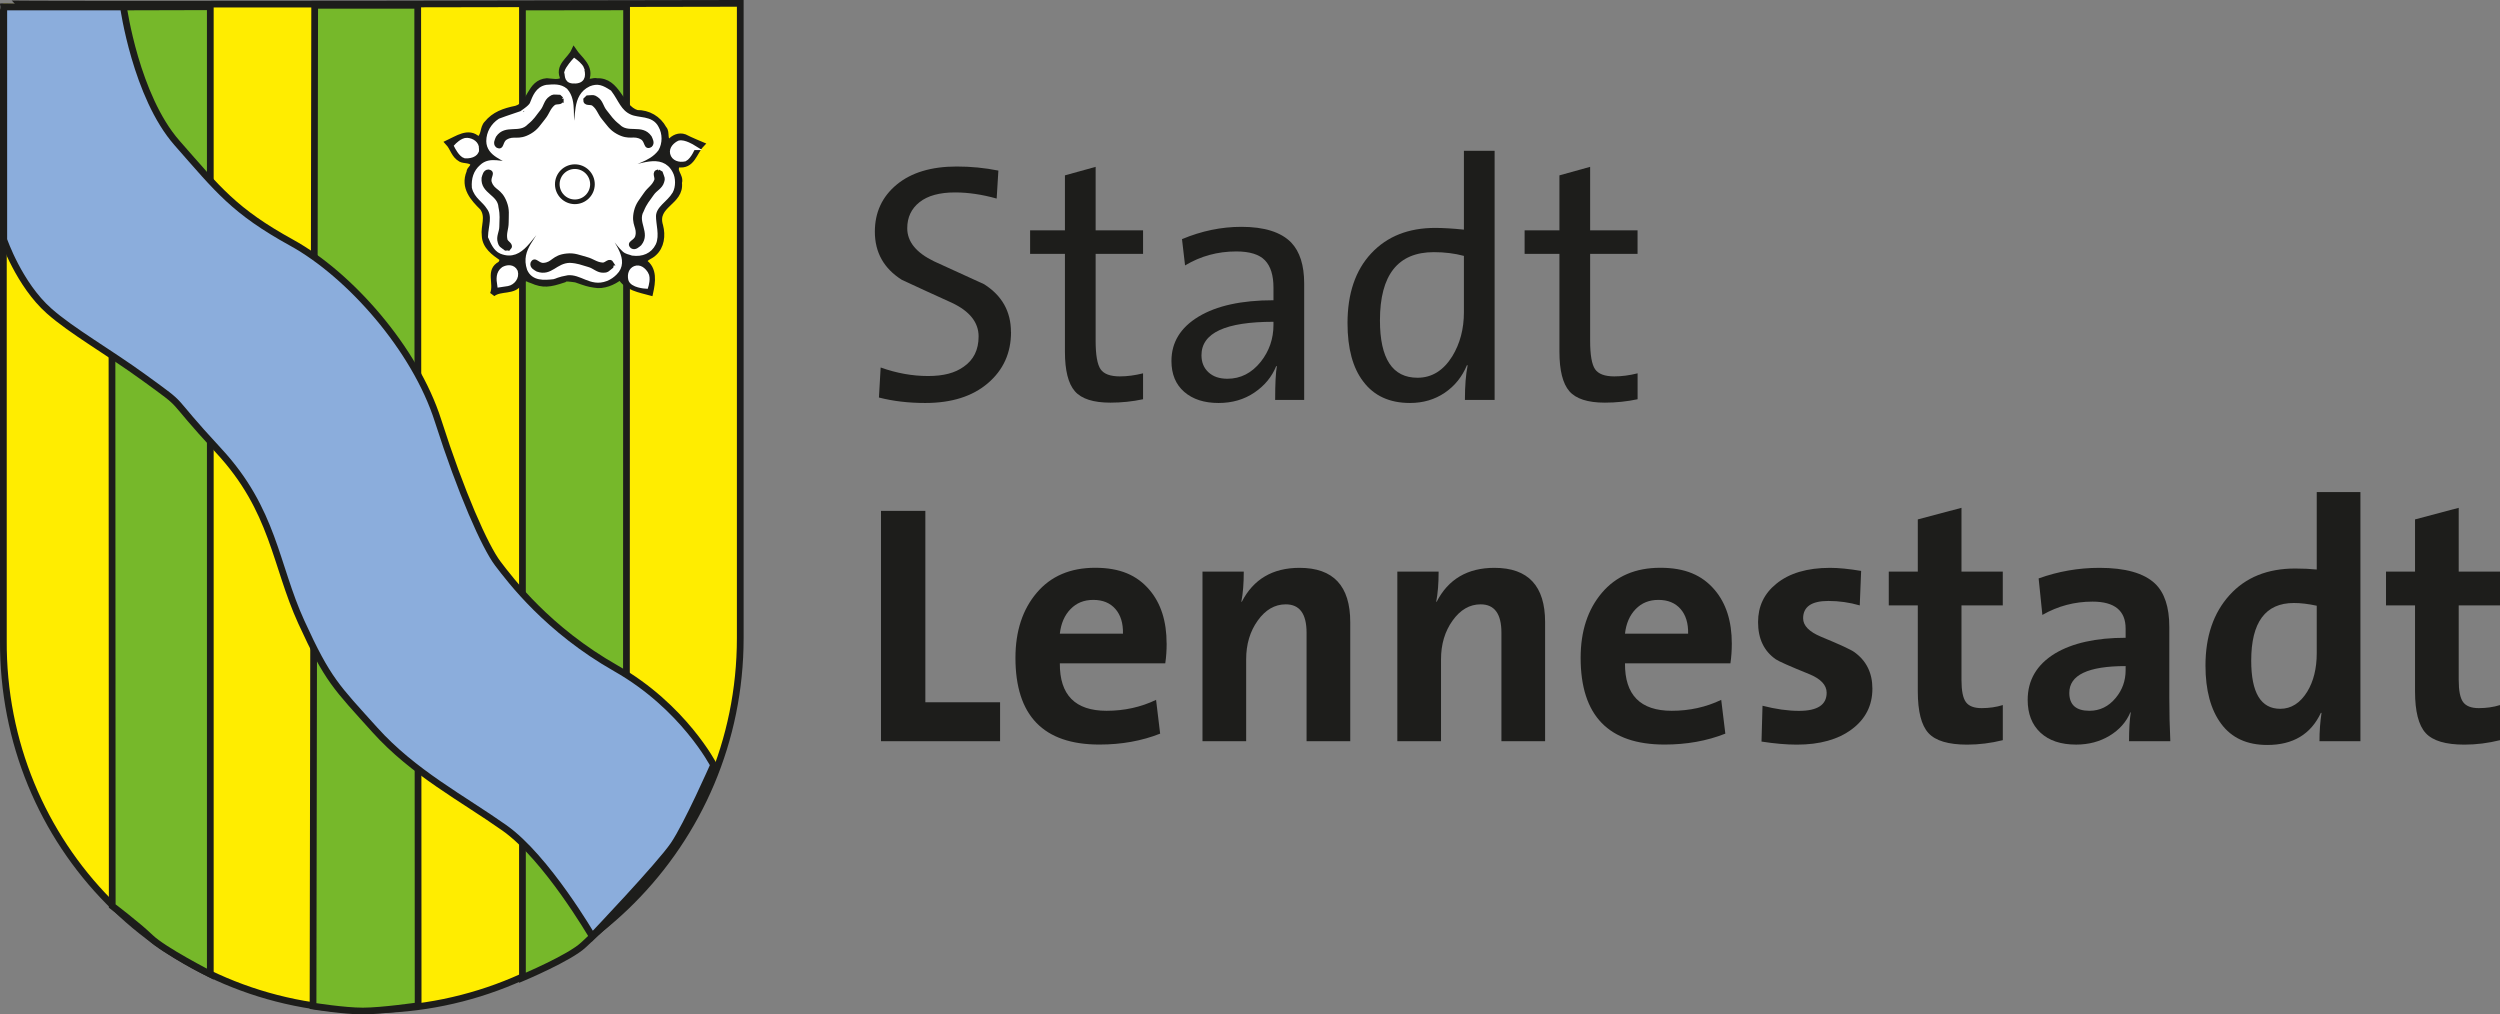 <?xml version="1.0" encoding="UTF-8"?>
<svg id="Ebene_1" data-name="Ebene 1" xmlns="http://www.w3.org/2000/svg" viewBox="0 0 668.45 271.23">
  <rect x="0" y="0" width="668.45" height="271.23" fill="#808080" stroke="none"/>
  <defs>
    <style>
      .cls-1 {
        fill: #fff;
        stroke: #fff;
      }

      .cls-1, .cls-2, .cls-3, .cls-4, .cls-5 {
        stroke-miterlimit: 3.86;
      }

      .cls-1, .cls-4 {
        stroke-width: 1.44px;
      }

      .cls-6 {
        fill: #1d1d1b;
      }

      .cls-7 {
        fill: #ffed00;
      }

      .cls-2 {
        stroke-width: 1.24px;
      }

      .cls-2, .cls-3, .cls-4, .cls-5 {
        fill: none;
        stroke: #1d1d1b;
      }

      .cls-3 {
        stroke-width: 1.8px;
      }

      .cls-8 {
        fill: #76b82a;
      }

      .cls-9 {
        fill: #8baddc;
      }
    </style>
  </defs>
  <g>
    <path class="cls-7" d="M.9.98c0,.37,197.03-.08,197.03-.08v169.73c0,54.97-44.42,99.39-99.23,99.39S.55,225.84.9,171.21C.9,171.21.9.61.9.98h0Z"/>
    <path class="cls-3" d="M.9.98c0,.37,197.03-.08,197.03-.08v169.73c0,54.97-44.42,99.39-99.23,99.39S.55,225.84.9,171.21C.9,171.21.9.61.9.98h0Z"/>
    <path class="cls-8" d="M167.53,1.83l-27.84.04v259.57s12.68-5.33,16.34-8.81c3.66-3.48,11.45-10.57,11.45-10.57l.06-240.22h0Z"/>
    <path class="cls-3" d="M167.53,1.83l-27.84.04v259.57s12.68-5.33,16.34-8.81c3.66-3.48,11.45-10.57,11.45-10.57l.06-240.22h0Z"/>
    <path class="cls-8" d="M84.13,1.42h27.56l.11,267.5s-9.72,1.41-14.77,1.41-13.33-1.33-13.33-1.33l.44-267.57h0Z"/>
    <path class="cls-3" d="M84.13,1.42h27.56l.11,267.5s-9.72,1.41-14.77,1.41-13.33-1.33-13.33-1.33l.44-267.57h0Z"/>
    <path class="cls-6" d="M156.77,21.48c.67.75,1.97-.12,2.83.16,5.67-.24,6.26,7.12,10.7,8.5,3.03-.04,5.78,1.53,7.24,4.25.98.94-.12,3.34,1.57,3.46,1.02-1.14,2.44-1.77,3.93-1.26,1.34.71,4.56,2.05,4.56,2.05-1.97,2.05-2.48,6.02-6.3,5.35-1.53,1.73.91,2.95.32,4.88.63,5.35-6.81,5.86-5.04,11.49.67,2.6.35,5.55-1.73,7.4-.86.86-2.04.94-2.67,2.2,2.91,1.89,2.36,5.47,1.73,8.34-2.75-.75-6.46-1.35-8.07-4.22-1.8,1.48-4.57,2.6-6.89,2.13-1.81-.28-2.2-.43-4.99-1.41-3.75-.56-2.56,0-3.35.08-3.6,1.2-5.41,1.49-8.39.16-1.2-.32-.88-.64-1.96-.47-.74.12-.77.5-1.29,1.05-1.57,2.64-5.12,1.3-7.24,2.99,1.18-2.87-1.3-6.3,2.05-8.03.35-.43.67-1.06.32-1.57-2.01-1.38-4.45-3.11-4.56-5.98-.35-2.6,1.2-5.05-.57-7.49-2.44-2.4-5.21-5.38-3.52-9.51,0-.94,1.3-1.3.94-2.36-.59-.9-2.38-.64-3.17-1.07-1.97-1.1-2.07-2.98-3.44-4.44,2.24-1.02,5.55-3.46,8.03-.94,1.73-.63,1.1-3.03,2.36-4.25,1.93-2.36,4.53-3.32,7.81-3.98,3.94-1.15,3.44-6.96,8.24-7.36,1.38.08,3.34.63,4.41-.47-1.81-3.54,1.73-5.12,2.83-7.55,1.53,2.28,4.84,4.25,3.3,7.87h0Z"/>
    <path class="cls-4" d="M156.77,21.48c.67.75,1.97-.12,2.83.16,5.67-.24,6.26,7.12,10.7,8.5,3.03-.04,5.78,1.53,7.24,4.25.98.94-.12,3.34,1.57,3.46,1.02-1.14,2.44-1.77,3.93-1.26,1.34.71,4.56,2.05,4.56,2.05-1.97,2.05-2.48,6.02-6.3,5.35-1.53,1.73.91,2.95.32,4.88.63,5.35-6.81,5.86-5.04,11.49.67,2.6.35,5.55-1.73,7.4-.86.86-2.04.94-2.67,2.2,2.91,1.89,2.36,5.47,1.73,8.34-2.75-.75-6.46-1.35-8.07-4.22-1.8,1.48-4.57,2.6-6.89,2.13-1.81-.28-2.2-.43-4.99-1.41-3.75-.56-2.56,0-3.35.08-3.6,1.2-5.41,1.49-8.39.16-1.2-.32-.88-.64-1.96-.47-.74.12-.77.5-1.29,1.05-1.57,2.64-5.12,1.3-7.24,2.99,1.18-2.87-1.3-6.3,2.05-8.03.35-.43.67-1.06.32-1.57-2.01-1.38-4.45-3.11-4.56-5.98-.35-2.6,1.2-5.05-.57-7.49-2.44-2.4-5.21-5.38-3.52-9.51,0-.94,1.3-1.3.94-2.36-.59-.9-2.38-.64-3.17-1.07-1.97-1.1-2.07-2.98-3.44-4.44,2.24-1.02,5.55-3.46,8.03-.94,1.73-.63,1.1-3.03,2.36-4.25,1.93-2.36,4.53-3.32,7.81-3.98,3.94-1.15,3.44-6.96,8.24-7.36,1.38.08,3.34.63,4.41-.47-1.81-3.54,1.73-5.12,2.83-7.55,1.53,2.28,4.84,4.25,3.3,7.87h0Z"/>
    <path class="cls-1" d="M155.5,18.47c.24,1.2.68,2.98-1.61,3.14-2.46.16-2.03-1.24-2.3-2.27.31-1.1,2-2.96,2-2.96,0,0,1.6,1.17,1.92,2.08h0Z"/>
    <path class="cls-1" d="M151.13,24.27c2.64,2.99.83,7.65,2.29,11.11l.32-.16c1.18-3.93-.24-9.36,4.25-11.49,1.81-.71,2.85-.29,4.89,1.03,1.91,2.51,2.55,5.23,5.5,6.53,2.32,1.06,5.71.24,7.08,2.99.94,1.65.94,3.86,0,5.51-2.28,2.99-6.14,3.18-8.81,5.19l.31.32c4.01-.36,9.8-3.74,12.28,1.1.71,1.3.71,3.43,0,4.72-1.34,2.28-4.45,3.7-4.56,6.61-.04,2.24.99,5.27,0,7.32-1.03,2.07-3.04,2.91-5.52,2.59-.94-.36-1.57-.35-2.2-.94-1.77-1.65-2.75-3.66-4.56-4.88l-.32.47c1.42,3.07,5.57,7.39,2.29,10.59-.62.62-1.36,1.2-2.4,1.6-4,1.52-6.31-1.92-10.23-1.6-2.75.46-3.59,1.04-3.83,1.06-2.48.27-5.19.47-6.3-2.05-1.73-5.12,2.83-7.63,3.78-11.65l-.16-.16c-3.46,2.32-5.67,9.33-11.18,7.08-1.49-.63-2.22-2.46-2.85-3.88.08-2.76,1.36-5.56-.46-7.92-1.18-1.89-3.27-2.86-3.86-5.26-.16-2.24.4-4.07,1.97-5.44,2.24-2.17,5.43-.51,7.87-.79l.16-.16c-1.93-1.61-6.1-2.48-6.14-5.98,0-2.2,1.18-4.17,2.99-5.35,1.97-.77,6.03-2.04,5.93-2.1-.09-.06,2.19-1.37,2.67-2.43.75-1.89,1.51-4.02,3.83-4.45,1.93-.16,3.57-.3,4.95.85h0Z"/>
    <path class="cls-6" d="M150.2,26.41c.15,1.45-1.41.67-2.18,1.3-1.39,1.14-1.51,2.4-2.65,3.8-1.3,1.59-1.88,2.75-3.66,3.79-3.24,1.89-4.29.26-6.52,1.63-1.34.82-.81,2.9-2.24,2.06-.68-.62-.15-1.57.12-2.2,2.15-3.15,5.87-.48,8.38-3.16,1.81-1.47,2.17-2.32,3.45-3.9,1-1.24.98-2.67,2.33-3.56.84-.55.68-.38,2.36-.33l.61.57h0Z"/>
    <path class="cls-5" d="M150.2,26.41c.15,1.45-1.41.67-2.18,1.3-1.39,1.14-1.51,2.4-2.65,3.8-1.3,1.59-1.88,2.75-3.66,3.79-3.24,1.89-4.29.26-6.52,1.63-1.34.82-.81,2.9-2.24,2.06-.68-.62-.15-1.57.12-2.2,2.15-3.15,5.87-.48,8.38-3.16,1.81-1.47,2.17-2.32,3.45-3.9,1-1.24.98-2.67,2.33-3.56.84-.55.68-.38,2.36-.33l.61.57h0Z"/>
    <path class="cls-1" d="M127.36,39.78c.2,1.06-1.02,1.95-2.98,1.84-1.06-.28-2.19-2.53-2.19-2.53,0,0,1.51-1.62,2.72-1.52,1.28.11,2.5.9,2.46,2.21h0Z"/>
    <path class="cls-1" d="M185.22,39.41s-1.04,2.48-2.16,3.04c-1.4.31-2.88-.15-3.18-1.49-.27-1.21.8-2.2,1.75-2.67,1.22-.35,3.6,1.12,3.6,1.12h0Z"/>
    <path class="cls-1" d="M137.73,72.63c.47,1.53-.75,2.91-2.04,3.15l-2.05.31c-.23-1.46-.35-3.07,1.02-4.06.98-.55,2.44-.67,3.07.59h0Z"/>
    <path class="cls-1" d="M172.67,73.26c.67,1.06,0,3.21,0,3.21,0,0-3.7-.21-4-1.92-.2-1.13.09-2.28,1.15-2.72,1.14-.47,2.18.37,2.83,1.42h0Z"/>
    <path class="cls-2" d="M149.01,49.26c0-2.6,2.11-4.7,4.7-4.7s4.7,2.11,4.7,4.7-2.11,4.7-4.7,4.7-4.7-2.1-4.7-4.7h0Z"/>
    <path class="cls-6" d="M156.47,26.6c-.12,1.46,1.43.65,2.2,1.26,1.42,1.12,1.55,2.37,2.71,3.75,1.32,1.57,1.93,2.72,3.72,3.73,3.28,1.84,4.29.19,6.55,1.52,1.36.8.86,2.89,2.28,2.02.67-.63.12-1.57-.16-2.2-2.2-3.11-5.88-.38-8.43-3.02-1.84-1.44-2.22-2.28-3.51-3.84-1.02-1.23-1.03-2.66-2.4-3.52-.84-.53-.68-.37-2.36-.29l-.6.58h0Z"/>
    <path class="cls-5" d="M156.47,26.6c-.12,1.46,1.43.65,2.2,1.26,1.42,1.12,1.55,2.37,2.71,3.75,1.32,1.57,1.93,2.72,3.72,3.73,3.28,1.84,4.29.19,6.55,1.52,1.36.8.86,2.89,2.28,2.02.67-.63.12-1.57-.16-2.2-2.2-3.11-5.88-.38-8.43-3.02-1.84-1.44-2.22-2.28-3.51-3.84-1.02-1.23-1.03-2.66-2.4-3.52-.84-.53-.68-.37-2.36-.29l-.6.58h0Z"/>
    <path class="cls-6" d="M176.01,45.8c-1.43.29-.23,1.55-.6,2.47-.68,1.67-1.85,2.14-2.85,3.64-1.15,1.71-2.08,2.61-2.56,4.6-.86,3.66,1,4.18.34,6.72-.39,1.53-2.54,1.63-1.32,2.75.79.47,1.54-.32,2.07-.76,2.38-2.97-1.26-5.75.57-8.94.88-2.16,1.58-2.76,2.72-4.44.9-1.32,2.27-1.72,2.72-3.27.28-.96.17-.76-.37-2.35l-.73-.42h0Z"/>
    <path class="cls-5" d="M176.01,45.8c-1.43.29-.23,1.55-.6,2.47-.68,1.67-1.85,2.14-2.85,3.64-1.15,1.71-2.08,2.61-2.56,4.6-.86,3.66,1,4.18.34,6.72-.39,1.53-2.54,1.63-1.32,2.75.79.47,1.54-.32,2.07-.76,2.38-2.97-1.26-5.75.57-8.94.88-2.16,1.58-2.76,2.72-4.44.9-1.32,2.27-1.72,2.72-3.27.28-.96.17-.76-.37-2.35l-.73-.42h0Z"/>
    <path class="cls-6" d="M163.68,70.48c-.74-1.26-1.54.29-2.53.23-1.8-.11-2.63-1.05-4.37-1.51-1.99-.53-3.14-1.12-5.19-.92-3.74.37-3.62,2.31-6.24,2.51-1.57.13-2.36-1.87-3.03-.35-.19.9.81,1.36,1.39,1.71,3.59,1.28,4.79-2.28,8.64-2.37,2.33.13,3.12.59,5.08,1.13,1.54.42,2.37,1.59,3.98,1.51,1-.05.78-.09,2.1-1.12l.16-.82h0Z"/>
    <path class="cls-5" d="M163.68,70.48c-.74-1.26-1.54.29-2.53.23-1.8-.11-2.63-1.05-4.37-1.51-1.99-.53-3.14-1.12-5.19-.92-3.74.37-3.62,2.31-6.24,2.51-1.57.13-2.36-1.87-3.03-.35-.19.9.81,1.36,1.39,1.71,3.59,1.28,4.79-2.28,8.64-2.37,2.33.13,3.12.59,5.08,1.13,1.54.42,2.37,1.59,3.98,1.51,1-.05.78-.09,2.1-1.12l.16-.82h0Z"/>
    <path class="cls-6" d="M136.06,66.46c1.03-1.04-.68-1.41-.88-2.38-.37-1.77.33-2.81.33-4.62,0-2.05.27-3.33-.46-5.25-1.33-3.51-3.17-2.9-4.04-5.37-.53-1.49,1.19-2.77-.45-3.02-.92.05-1.1,1.13-1.3,1.79-.31,3.8,4.26,4.07,4.52,7.73.48,2.28.24,3.17.23,5.2,0,1.59-.92,2.69-.42,4.23.31.95.29.73,1.62,1.74l.84-.06h0Z"/>
    <path class="cls-5" d="M136.06,66.46c1.03-1.04-.68-1.41-.88-2.38-.37-1.77.33-2.81.33-4.62,0-2.05.27-3.33-.46-5.25-1.33-3.51-3.17-2.9-4.04-5.37-.53-1.49,1.19-2.77-.45-3.02-.92.05-1.1,1.13-1.3,1.79-.31,3.8,4.26,4.07,4.52,7.73.48,2.28.24,3.17.23,5.2,0,1.59-.92,2.69-.42,4.23.31.95.29.73,1.62,1.74l.84-.06h0Z"/>
    <path class="cls-8" d="M29.9,1.87l26.33-.07v258.68s-12.43-6.35-16-9.78c-3.57-3.43-10.22-8.45-10.22-8.45l-.11-240.38h0Z"/>
    <path class="cls-3" d="M29.9,1.87l26.33-.07v258.68s-12.43-6.35-16-9.78c-3.57-3.43-10.22-8.45-10.22-8.45l-.11-240.38h0Z"/>
    <path class="cls-9" d="M1.01,1.87h32s3.33,23.85,14.33,36.37c11.01,12.52,15.22,18.15,30.67,26.67,15.45,8.52,33,28.37,39.11,47.56,6.12,19.19,12.55,33.7,16,38.23,3.45,4.52,13.29,17.62,31.56,28,18.12,10.3,26.12,25.86,26.12,25.86,0,0-7,15.92-10.67,21.33-3.66,5.41-21.78,24.45-21.78,24.45,0,0-12.23-21.04-23.45-28.96-11.22-7.93-24.34-14.74-34.67-26.22-10.33-11.48-12.55-13.26-19.66-28.82-7-15.31-7.34-29.93-22.12-45.86-14.77-15.93-7.66-10.59-20-19.56-9.42-6.84-19.22-12.37-25.33-17.78-8.02-7.1-12.11-19.04-12.11-19.04V1.87h0Z"/>
    <path class="cls-3" d="M1.01,1.87h32s3.33,23.85,14.33,36.37c11.01,12.52,15.22,18.15,30.67,26.67,15.45,8.52,33,28.37,39.11,47.56,6.12,19.19,12.55,33.7,16,38.23,3.45,4.52,13.29,17.62,31.56,28,18.12,10.3,26.12,25.86,26.12,25.86,0,0-7,15.92-10.67,21.33-3.66,5.41-21.78,24.45-21.78,24.45,0,0-12.23-21.04-23.45-28.96-11.22-7.93-24.34-14.74-34.67-26.22-10.33-11.48-12.55-13.26-19.66-28.82-7-15.31-7.34-29.93-22.12-45.86-14.77-15.93-7.66-10.59-20-19.56-9.42-6.84-19.22-12.37-25.33-17.78-8.02-7.1-12.11-19.04-12.11-19.04V1.87h0Z"/>
  </g>
  <g>
    <path class="cls-6" d="M270.33,88.77c0,5.6-2.06,10.16-6.19,13.69-4.13,3.53-9.71,5.29-16.75,5.29-4.49,0-8.62-.49-12.38-1.46l.46-8.03c4.26,1.52,8.49,2.28,12.68,2.28s7.18-.82,9.49-2.46c2.68-1.83,4.02-4.53,4.02-8.12,0-3.77-2.4-6.78-7.21-9.03-4.44-2.01-8.88-4.04-13.32-6.11-4.81-3.04-7.21-7.33-7.21-12.87,0-5.17,1.95-9.37,5.84-12.59,3.89-3.22,9.25-4.84,16.06-4.84,3.77,0,7.48.36,11.13,1.09l-.46,7.48c-3.89-1.09-7.61-1.64-11.13-1.64-4.14,0-7.3.87-9.49,2.6-2.19,1.73-3.29,4.06-3.29,6.98,0,3.59,2.39,6.54,7.18,8.85,4.43,2.01,8.88,4.05,13.37,6.11,4.79,3.04,7.18,7.3,7.18,12.77Z"/>
    <path class="cls-6" d="M305.64,106.75c-2.86.61-5.78.91-8.76.91-4.56,0-7.73-1.02-9.49-3.06-1.77-2.04-2.65-5.56-2.65-10.56v-26.16h-9.31v-6.3h9.31v-14.69l8.21-2.28v16.97h12.68v6.3h-12.68v23.24c0,3.78.44,6.31,1.32,7.6.88,1.28,2.6,1.92,5.16,1.92,1.95,0,4.01-.27,6.2-.82v6.94Z"/>
    <path class="cls-6" d="M348.71,106.93h-7.76c0-4.32.15-7.33.46-9.03h-.18c-1.16,2.86-3.1,5.22-5.84,7.07-2.74,1.86-5.93,2.78-9.58,2.78-3.83,0-6.89-.99-9.17-2.97-2.28-1.98-3.42-4.73-3.42-8.26,0-4.99,2.42-8.94,7.25-11.86,4.84-2.92,11.51-4.38,20.03-4.38v-3.38c0-3.29-.76-5.72-2.28-7.3-1.52-1.58-4.08-2.37-7.67-2.37-4.99,0-9.55,1.25-13.69,3.74l-.82-7.03c5.23-2.19,10.52-3.29,15.88-3.29,6.14,0,10.59,1.4,13.32,4.2,2.31,2.43,3.47,6.08,3.47,10.95v31.12ZM340.5,86.86v-.82c-12.84,0-19.25,2.98-19.25,8.94,0,1.89.62,3.41,1.87,4.56,1.25,1.16,2.93,1.73,5.06,1.73,3.53,0,6.51-1.52,8.94-4.56,2.25-2.86,3.38-6.14,3.38-9.85Z"/>
    <path class="cls-6" d="M399.63,106.93h-7.94c0-3.77.24-6.84.73-9.22l-.18-.09c-1.28,3.1-3.25,5.57-5.93,7.39-2.68,1.82-5.78,2.74-9.31,2.74-5.47,0-9.64-1.92-12.5-5.75-2.8-3.65-4.2-8.85-4.2-15.6,0-7.91,2.11-14.13,6.34-18.66,4.23-4.53,9.93-6.8,17.11-6.8,2.07,0,4.62.15,7.67.46v-21.08h8.21v66.61ZM391.42,83.48v-15.06c-2.5-.67-5.17-1-8.03-1-9.61,0-14.42,6.08-14.42,18.25,0,10.22,3.34,15.33,10.04,15.33,3.83,0,6.93-1.92,9.31-5.75,2.07-3.41,3.1-7.33,3.1-11.77Z"/>
    <path class="cls-6" d="M437.86,106.75c-2.86.61-5.78.91-8.76.91-4.56,0-7.73-1.02-9.49-3.06-1.76-2.04-2.65-5.56-2.65-10.56v-26.16h-9.31v-6.3h9.31v-14.69l8.21-2.28v16.97h12.68v6.3h-12.68v23.24c0,3.78.44,6.31,1.32,7.6.88,1.28,2.6,1.92,5.16,1.92,1.95,0,4.02-.27,6.21-.82v6.94Z"/>
    <path class="cls-6" d="M267.41,198.18h-31.85v-61.59h11.86v51.19h19.98v10.4Z"/>
    <path class="cls-6" d="M311.94,172.08c0,1.82-.12,3.59-.37,5.29h-28.19c-.06,8.46,4.11,12.68,12.5,12.68,4.75,0,9.16-.97,13.23-2.92l1.09,9.03c-4.93,1.95-10.34,2.92-16.24,2.92-14.96,0-22.45-7.72-22.45-23.18,0-7.12,1.89-12.91,5.67-17.38,3.78-4.47,8.99-6.71,15.64-6.71s11.19,1.98,14.54,5.93c3.05,3.59,4.57,8.36,4.57,14.33ZM300.26,169.44c.06-2.8-.62-5-2.03-6.62-1.41-1.61-3.38-2.42-5.9-2.42s-4.49.82-6.09,2.46c-1.6,1.64-2.55,3.83-2.86,6.57h16.88Z"/>
    <path class="cls-6" d="M361.03,198.18h-11.68v-29.02c0-5.05-1.86-7.57-5.57-7.57-2.92,0-5.42,1.45-7.48,4.33-2.07,2.89-3.1,6.34-3.1,10.36v21.9h-11.68v-45.35h11.04c0,3.16-.21,5.84-.64,8.03l.09.09c3.11-6.08,8.27-9.12,15.47-9.12,9.03,0,13.55,4.84,13.55,14.51v31.85Z"/>
    <path class="cls-6" d="M413.13,198.18h-11.68v-29.02c0-5.05-1.86-7.57-5.57-7.57-2.92,0-5.42,1.45-7.48,4.33-2.07,2.89-3.1,6.34-3.1,10.36v21.9h-11.68v-45.35h11.04c0,3.16-.21,5.84-.64,8.03l.09.09c3.11-6.08,8.27-9.12,15.47-9.12,9.03,0,13.55,4.84,13.55,14.51v31.85Z"/>
    <path class="cls-6" d="M463.05,172.08c0,1.82-.12,3.59-.37,5.29h-28.19c-.06,8.46,4.11,12.68,12.5,12.68,4.75,0,9.15-.97,13.23-2.92l1.1,9.03c-4.93,1.95-10.34,2.92-16.24,2.92-14.96,0-22.45-7.72-22.45-23.18,0-7.12,1.89-12.91,5.67-17.38,3.78-4.47,8.99-6.71,15.64-6.71s11.19,1.98,14.54,5.93c3.05,3.59,4.57,8.36,4.57,14.33ZM451.37,169.44c.06-2.8-.62-5-2.03-6.62-1.42-1.61-3.38-2.42-5.9-2.42s-4.49.82-6.09,2.46-2.55,3.83-2.86,6.57h16.88Z"/>
    <path class="cls-6" d="M500.64,184.13c0,4.5-1.83,8.12-5.5,10.86-3.67,2.74-8.57,4.11-14.69,4.11-2.79,0-5.94-.27-9.46-.82l.27-9.58c3.53.91,6.78,1.37,9.76,1.37,4.93,0,7.39-1.61,7.39-4.84,0-2.07-1.58-3.74-4.74-5.02-5.11-2.07-8.06-3.38-8.85-3.92-3.16-2.19-4.75-5.5-4.75-9.95,0-4.2,1.61-7.6,4.84-10.22,3.47-2.86,8.27-4.29,14.42-4.29,2.25,0,5.02.27,8.3.82l-.37,9.22c-2.74-.79-5.54-1.19-8.39-1.19-4.5,0-6.75,1.55-6.75,4.65,0,1.95,1.6,3.59,4.81,4.93,5.02,2.07,7.99,3.44,8.9,4.11,3.21,2.31,4.81,5.57,4.81,9.76Z"/>
    <path class="cls-6" d="M535.5,197.91c-3.18.79-6.35,1.19-9.53,1.19-5.01,0-8.46-1.03-10.35-3.1-1.89-2.07-2.84-5.78-2.84-11.13v-23h-7.76v-9.03h7.76v-13.96l11.68-3.1v17.06h11.04v9.03h-11.04v19.96c0,2.87.39,4.84,1.19,5.91.79,1.07,2.19,1.6,4.2,1.6s3.89-.27,5.66-.82v9.4Z"/>
    <path class="cls-6" d="M580.3,198.18h-11.04c0-3.1.15-5.66.46-7.67l-.09-.09c-1.09,2.62-2.95,4.71-5.57,6.3-2.62,1.58-5.6,2.37-8.94,2.37-4.08,0-7.25-1.06-9.54-3.19-2.28-2.13-3.42-5.05-3.42-8.76,0-5.29,2.43-9.43,7.3-12.41,4.68-2.8,10.98-4.2,18.89-4.2v-2.46c0-4.8-2.95-7.21-8.85-7.21-4.81,0-9.28,1.19-13.41,3.56l-1-9.76c5.23-1.88,10.65-2.83,16.24-2.83,6.94,0,11.89,1.4,14.87,4.2,2.55,2.43,3.83,6.3,3.83,11.59v18.89c0,4.01.09,7.91.27,11.68ZM568.35,179.19v-1.09c-10.04,0-15.06,2.39-15.06,7.15,0,3.2,1.79,4.8,5.38,4.8,2.8,0,5.14-1.15,7.03-3.44,1.76-2.11,2.65-4.59,2.65-7.42Z"/>
    <path class="cls-6" d="M631.13,198.18h-10.95c0-2.62.18-5.14.55-7.57h-.18c-2.68,5.72-7.45,8.58-14.33,8.58-5.42,0-9.52-1.88-12.32-5.66-2.8-3.77-4.2-8.97-4.2-15.6,0-7.79,2.14-14.05,6.43-18.8,4.29-4.75,10.14-7.12,17.57-7.12,2.07,0,3.98.09,5.75.27v-20.71h11.68v66.61ZM619.45,174.64v-12.68c-2.25-.49-4.29-.73-6.11-.73-7.61,0-11.41,5.14-11.41,15.42,0,8.58,2.58,12.87,7.76,12.87,2.92,0,5.32-1.52,7.21-4.56,1.7-2.8,2.55-6.23,2.55-10.31Z"/>
    <path class="cls-6" d="M668.45,197.91c-3.18.79-6.35,1.19-9.53,1.19-5.01,0-8.46-1.03-10.35-3.1-1.89-2.07-2.84-5.78-2.84-11.13v-23h-7.76v-9.03h7.76v-13.96l11.68-3.1v17.06h11.04v9.03h-11.04v19.96c0,2.87.39,4.84,1.19,5.91.79,1.07,2.19,1.6,4.2,1.6s3.89-.27,5.66-.82v9.4Z"/>
  </g>
</svg>
